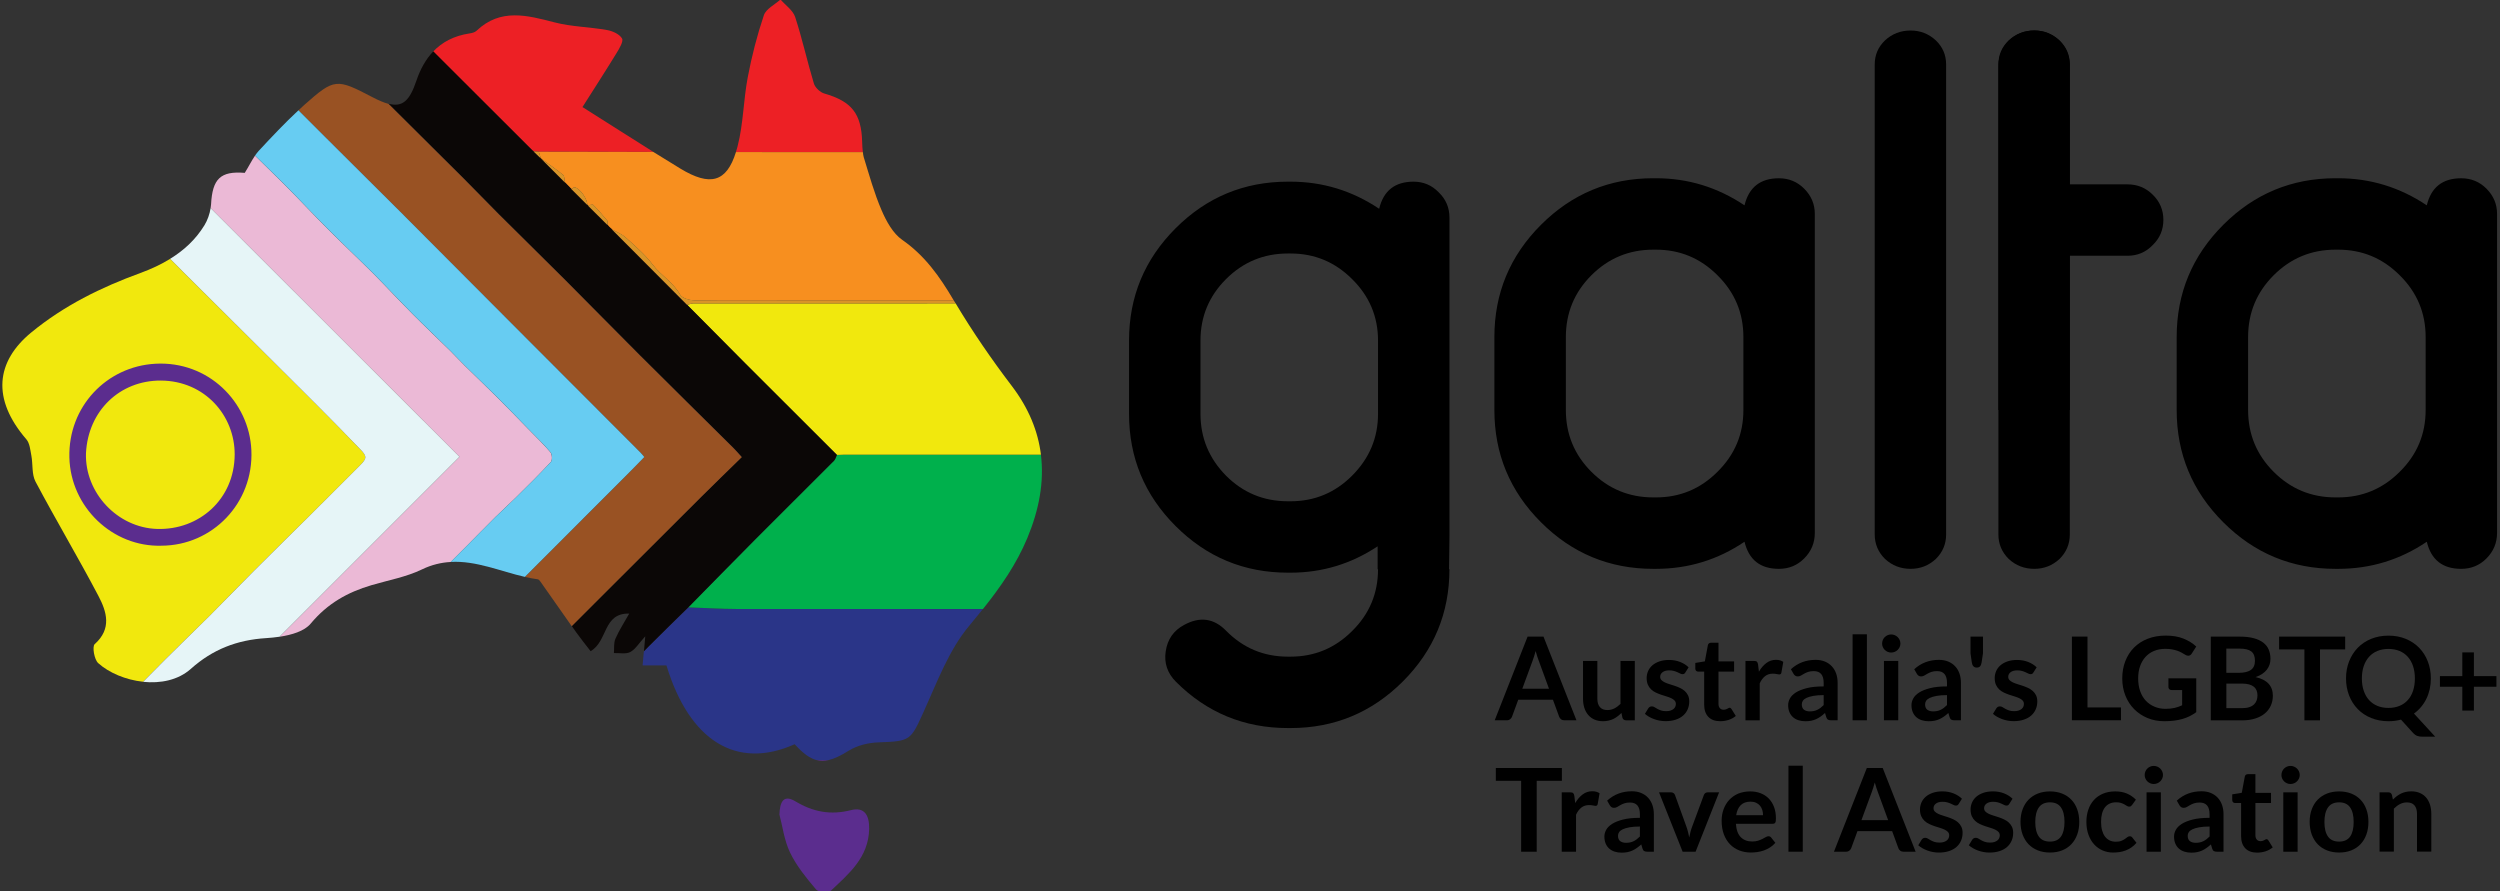 <?xml version="1.0" encoding="utf-8"?>
<!-- Generator: Adobe Illustrator 26.2.1, SVG Export Plug-In . SVG Version: 6.00 Build 0)  -->
<svg version="1.1" id="Layer_1" xmlns="http://www.w3.org/2000/svg" xmlns:xlink="http://www.w3.org/1999/xlink" x="0px" y="0px"
	 viewBox="0 0 763.61 272.27" style="enable-background:new 0 0 763.61 272.27;" xml:space="preserve">
<rect x="0" y="0" width="763.61" height="272.27" fill="#333333" stroke="none"/>
<style type="text/css">
	.st0{fill:none;}
	.st1{fill:#F1E80D;}
	.st2{fill:#ED2025;}
	.st3{fill:#5B2D8E;}
	.st4{fill:#2A3588;}
	.st5{fill:#F78F1F;}
	.st6{fill:#00B04C;}
	.st7{fill:#EBB9D6;}
	.st8{fill:#0B0706;}
	.st9{fill:#995223;}
	.st10{fill:#67CCF2;}
	.st11{fill:#D89428;}
	.st12{fill:#E6F5F7;}
</style>
<g>
	<path d="M442.6,173.86h0.12c0,13.37-4.74,24.8-14.23,34.29c-9.49,9.48-20.91,14.23-34.29,14.23h-0.82
		c-13.37,0-24.76-4.71-34.17-14.11c-2.64-2.64-3.69-5.75-3.15-9.33c0.54-3.66,2.41-6.34,5.6-8.05c4.82-2.64,9.1-2.06,12.83,1.75
		c5.21,5.29,11.5,7.93,18.89,7.93h0.82c7.31,0,13.57-2.61,18.78-7.81c5.29-5.21,7.93-11.51,7.93-18.89h-0.12v-7
		c-8.09,5.37-16.95,8.05-26.59,8.05h-0.82c-13.37,0-24.8-4.74-34.29-14.23c-9.49-9.48-14.23-20.91-14.23-34.29v-22.39
		c0-13.37,4.74-24.8,14.23-34.29c9.48-9.48,20.91-14.23,34.29-14.23h0.82c9.8,0,18.81,2.76,27.06,8.28
		c1.32-5.52,4.82-8.28,10.5-8.28c3.03,0,5.6,1.09,7.7,3.27c2.18,2.1,3.27,4.67,3.27,7.7v97.49L442.6,173.86z M394.2,153.11
		c7.31,0,13.57-2.6,18.78-7.81c5.29-5.29,7.93-11.58,7.93-18.89v-22.39c0-7.31-2.64-13.57-7.93-18.78
		c-5.21-5.21-11.47-7.81-18.78-7.81h-0.82c-7.39,0-13.68,2.61-18.89,7.81c-5.21,5.21-7.81,11.47-7.81,18.78v22.39
		c0,7.31,2.6,13.61,7.81,18.89c5.21,5.21,11.5,7.81,18.89,7.81H394.2z"/>
	<path d="M543.35,54.45c3.03,0,5.6,1.05,7.7,3.15c2.18,2.18,3.27,4.74,3.27,7.7v97.49c0,3.03-1.09,5.64-3.27,7.81
		c-2.1,2.1-4.66,3.15-7.7,3.15c-5.68,0-9.17-2.76-10.5-8.28c-8.16,5.52-17.18,8.28-27.06,8.28h-0.82c-13.37,0-24.8-4.74-34.29-14.23
		c-9.49-9.48-14.23-20.91-14.23-34.29v-22.27c0-13.37,4.74-24.8,14.23-34.29c9.48-9.48,20.91-14.23,34.29-14.23h0.82
		c9.8,0,18.81,2.76,27.06,8.28C534.18,57.21,537.68,54.45,543.35,54.45z M532.51,102.96c0-7.38-2.64-13.68-7.93-18.89
		c-5.21-5.21-11.47-7.81-18.78-7.81h-0.82c-7.39,0-13.68,2.61-18.89,7.81c-5.21,5.21-7.81,11.51-7.81,18.89v22.27
		c0,7.39,2.6,13.68,7.81,18.89c5.21,5.21,11.51,7.81,18.89,7.81h0.82c7.31,0,13.57-2.6,18.78-7.81c5.29-5.21,7.93-11.5,7.93-18.89
		V102.96z"/>
	<path d="M575.77,170.73c-2.1-2.08-3.15-4.58-3.15-7.48V19.7c0-2.9,1.05-5.36,3.15-7.37c2.18-2.01,4.78-3.01,7.81-3.01
		c2.95,0,5.52,1,7.7,3.01c2.1,2.01,3.15,4.47,3.15,7.37v143.56c0,2.9-1.05,5.4-3.15,7.48c-2.18,2.01-4.74,3.01-7.7,3.01
		C580.55,173.75,577.95,172.74,575.77,170.73z"/>
	<path d="M613.55,170.73c-2.1-2.08-3.15-4.58-3.15-7.48V19.7c0-2.9,1.05-5.36,3.15-7.37c2.18-2.01,4.78-3.01,7.81-3.01
		c2.95,0,5.52,1,7.7,3.01c2.1,2.01,3.15,4.47,3.15,7.37v143.56c0,2.9-1.05,5.4-3.15,7.48c-2.18,2.01-4.74,3.01-7.7,3.01
		C618.34,173.75,615.73,172.74,613.55,170.73z"/>
	<path d="M610.41,125.23V20.16c0-2.95,1.05-5.52,3.15-7.7c2.18-2.1,4.78-3.15,7.81-3.15c2.95,0,5.52,1.05,7.7,3.15
		c2.1,2.18,3.15,4.74,3.15,7.7v36.15h17.61c3.03,0,5.6,1.05,7.7,3.15c2.17,2.1,3.26,4.66,3.26,7.7s-1.09,5.6-3.26,7.7
		c-2.1,2.18-4.67,3.26-7.7,3.26h-17.61v47.11"/>
	<path d="M751.75,54.45c3.03,0,5.6,1.05,7.7,3.15c2.18,2.18,3.26,4.74,3.26,7.7v97.49c0,3.03-1.09,5.64-3.26,7.81
		c-2.1,2.1-4.67,3.15-7.7,3.15c-5.68,0-9.17-2.76-10.5-8.28c-8.16,5.52-17.18,8.28-27.06,8.28h-0.82c-13.37,0-24.8-4.74-34.29-14.23
		c-9.49-9.48-14.23-20.91-14.23-34.29v-22.27c0-13.37,4.74-24.8,14.23-34.29c9.48-9.48,20.91-14.23,34.29-14.23h0.82
		c9.8,0,18.81,2.76,27.06,8.28C742.57,57.21,746.07,54.45,751.75,54.45z M740.9,102.96c0-7.38-2.64-13.68-7.93-18.89
		c-5.21-5.21-11.47-7.81-18.78-7.81h-0.82c-7.39,0-13.68,2.61-18.89,7.81c-5.21,5.21-7.81,11.51-7.81,18.89v22.27
		c0,7.39,2.6,13.68,7.81,18.89c5.21,5.21,11.5,7.81,18.89,7.81h0.82c7.31,0,13.57-2.6,18.78-7.81c5.29-5.21,7.93-11.5,7.93-18.89
		V102.96z"/>
</g>
<g>
	<g>
		<path class="st0" d="M199.57,46.4c8.41,0.02,16.81,0.03,25.22,0.04c0,0,0,0,0,0C216.38,46.44,207.97,46.42,199.57,46.4
			C199.56,46.4,199.56,46.4,199.57,46.4z"/>
		<path class="st1" d="M234.42,46.46c-3.21,0-6.42-0.01-9.63-0.02c0,0,0,0,0,0C228,46.45,231.21,46.46,234.42,46.46z"/>
		<path class="st1" d="M238.4-0.15L238.4-0.15c0,0-0.01,0-0.01,0h0C238.39-0.15,238.39-0.15,238.4-0.15z"/>
		<path class="st1" d="M217.67,185.82c-2.48-0.1-4.95-0.23-7.43-0.31l0,0C212.72,185.59,215.2,185.71,217.67,185.82z"/>
		<polygon class="st1" points="185.51,68.69 185.52,68.69 185.51,68.69 		"/>
		<path class="st1" d="M255.62,138.96c0.79-0.03,1.58-0.08,2.37-0.08C257.2,138.87,256.41,138.93,255.62,138.96
			c-0.15,0.3-0.26,0.64-0.39,0.95C255.36,139.59,255.47,139.26,255.62,138.96z"/>
		<path class="st1" d="M64.34,63.56L64.34,63.56c25.33,25.32,50.64,50.62,76.02,75.98c-18.39,18.39-36.68,36.67-54.95,54.95
			c0,0,0,0,0,0c18.28-18.28,36.57-36.56,54.95-54.95C114.98,114.18,89.67,88.88,64.34,63.56z"/>
		<path class="st1" d="M164.56,46.34C164.56,46.34,164.56,46.34,164.56,46.34c11.67,0.02,23.34,0.04,35,0.06c0,0,0,0,0,0
			C187.9,46.38,176.23,46.36,164.56,46.34z"/>
		<path class="st1" d="M63.97,188.17c4.6-4.59,9.09-9.29,13.69-13.88c5.67-5.67,11.41-11.28,17.1-16.94
			c5.08-5.05,10.11-10.14,15.19-15.18c2.14-2.12,2.23-2.76,0.11-4.94c-4.46-4.58-8.91-9.16-13.43-13.68
			C83.19,110.16,69.7,96.8,56.28,83.39c-1.44-1.44-2.87-2.89-4.3-4.33c-2.82,1.74-5.88,3.15-9.11,4.33
			c-12,4.38-23.27,9.91-33.3,18.14c-10.85,8.91-12.15,20.34-1.53,32.64c1.05,1.21,1.21,3.28,1.54,5c0.5,2.65,0.08,5.71,1.27,7.95
			c6.22,11.73,13.03,23.15,19.21,34.9c2.53,4.8,4.16,10-1.14,14.73c-0.8,0.72-0.14,4.69,1.07,5.79c3.28,2.96,8.43,5.14,13.73,5.7
			c2.2-2.23,4.39-4.46,6.61-6.68C54.84,197.07,59.46,192.68,63.97,188.17z"/>
		<path class="st2" d="M233.31,4.68c-2.07,6.15-3.7,12.5-4.91,18.89c-1.33,6.99-1.34,14.27-3.11,21.12c-0.16,0.62-0.33,1.2-0.5,1.75
			c3.21,0,6.42,0.02,9.63,0.02c9.71,0,19.42,0,29.13,0c-0.13-1.01-0.18-2.05-0.21-3.06c-0.22-8.72-3.2-12.42-11.57-14.84
			c-1.28-0.37-2.8-1.81-3.18-3.07c-2.04-6.73-3.53-13.63-5.72-20.3c-0.67-2.05-2.94-3.57-4.47-5.34c0,0-0.01,0-0.01,0
			C236.63,1.44,233.96,2.72,233.31,4.68z"/>
		<path class="st2" d="M164.56,46.34c11.67,0.02,23.34,0.04,35,0.06c-6.94-4.34-13.99-8.87-21.65-13.7
			c3.41-5.37,6.98-10.89,10.42-16.5c0.85-1.39,2.18-3.6,1.66-4.46c-0.79-1.33-2.9-2.27-4.6-2.57c-5.3-0.94-10.81-0.99-15.99-2.33
			c-8.4-2.17-16.53-4.41-23.86,2.57c-0.51,0.48-1.38,0.69-2.12,0.8c-4.74,0.72-8.34,2.63-11.1,5.52
			c10.09,10.09,20.19,20.16,30.29,30.24c0.1,0.1,0.23,0.17,0.34,0.25C163.49,46.27,164.02,46.31,164.56,46.34z"/>
		<path class="st3" d="M253.16,232.13c-1.27,0-2.54,0-3.81,0C250.56,232.46,251.81,232.46,253.16,232.13z"/>
		<path class="st3" d="M259.93,247.45c-6.2,1.58-11.58,0.56-16.93-2.66c-3.69-2.22-4.78,0.08-4.93,3.99
			c0.95,3.58,1.46,7.93,3.26,11.65c1.98,4.09,4.97,7.76,7.94,11.26c0.72,0.85,3.77,1.07,4.57,0.32c5.5-5.18,11.44-10.14,11.64-18.77
			C265.57,249.09,264.11,246.39,259.93,247.45z"/>
		<path class="st4" d="M217.67,185.82c-2.48-0.1-4.95-0.23-7.43-0.31c-4.02,3.96-8.08,7.88-12.05,11.89
			c-0.51,0.52-1.02,1.04-1.53,1.56c-0.14,1.54-0.26,2.91-0.38,4.28c2.42,0,4.84,0,7.28,0c7.02,23.11,21.44,32,39.17,24.08
			c2.46,2.72,4.51,4.25,6.6,4.83c1.27,0,2.54,0,3.81,0c1.78-0.43,3.73-1.37,6.11-2.86c2.57-1.61,6.01-2.44,9.09-2.54
			c9.71-0.33,9.8-0.58,13.72-9.2c4.13-9.08,7.71-18.92,13.97-26.4c1.43-1.7,2.82-3.41,4.19-5.12c-25.05,0-50.1,0-75.14-0.01
			C222.63,186,220.15,185.92,217.67,185.82z"/>
		<path class="st5" d="M224.79,46.45c-2.88,9.25-7.9,10.54-16.95,5.06c-2.76-1.67-5.51-3.38-8.28-5.1
			c-11.67-0.02-23.34-0.04-35-0.06c0.22,0.69,0.44,1.37,0.65,2.06c0,0,0.05,0.05,0.05,0.05c2.26,1.63,4.58,3.19,6.72,4.96
			c0.49,0.4,0.38,1.53,0.55,2.33c0,0,0.06,0.05,0.06,0.05c0.63,0.65,1.27,1.29,1.9,1.94c0,0,0.02,0.02,0.02,0.02
			c0.18-0.1,0.38-0.25,0.57-0.38c0.19-0.12,0.37-0.21,0.51-0.17c1.69,0.5,3.8,3.58,3.83,5.44c0,0,0.1,0.11,0.1,0.11
			c0.29-0.03,0.65-0.14,0.96-0.2c0.32-0.06,0.59-0.09,0.72,0.04c1.54,1.55,2.97,3.22,4.36,4.9c0.09,0.11,0.09,0.31,0.05,0.53
			c-0.03,0.22-0.1,0.46-0.11,0.67l0.01,0c0.01,0.01,0.04,0.03,0.05,0.03c0.11,0.13,0.23,0.26,0.34,0.39c0,0,0.09,0.1,0.09,0.1
			c0.12,0.11,0.25,0.23,0.37,0.35c0,0,0.05,0.06,0.06,0.05c0.14,0.12,0.28,0.25,0.41,0.38c0,0,0.02,0.05,0.02,0.05
			c1.06,0.61,2.24,1.09,3.26,1.74c0.34,0.22,0.66,0.45,0.96,0.72c2.88,2.61,5.92,5.18,8.24,8.27c2.52,3.37,6.33,5.45,8.44,9.25
			c0.62,1.11,2.99,1.72,4.57,1.74c9.28,0.16,18.56,0.07,27.83,0.07c17.07,0,34.15,0,51.22,0c-0.06-0.09-0.12-0.19-0.17-0.28
			c-4.2-7.11-8.69-13.47-15.61-18.29c-2.85-1.98-4.87-5.7-6.31-9.04C267.02,59,265.5,53.45,263.82,48c-0.15-0.49-0.2-1.02-0.26-1.54
			c-9.71,0-19.42,0-29.13,0C231.21,46.46,228,46.45,224.79,46.45z"/>
		<path class="st6" d="M255.62,138.96c-0.15,0.3-0.26,0.64-0.39,0.95c-0.13,0.32-0.28,0.61-0.51,0.84
			c-8.01,8.03-16.08,16.01-24.08,24.05c-6.83,6.87-13.6,13.8-20.4,20.71c2.48,0.09,4.95,0.21,7.43,0.31
			c2.48,0.1,4.95,0.18,7.43,0.19c25.05,0.01,50.1,0,75.14,0.01c5.38-6.74,10.22-13.67,13.56-21.7c3.62-8.72,5.17-17.19,4.14-25.44
			c-19.99,0-39.97,0-59.96,0C257.2,138.87,256.41,138.93,255.62,138.96z"/>
		<path class="st1" d="M291.89,92.66c-26.67,0.01-53.35,0.01-80.02,0.01c-0.66,0-1.33,0.29-1.99,0.45
			c5.96,6,11.91,12.02,17.88,18.01c9.27,9.29,18.57,18.55,27.86,27.82c0.79-0.03,1.58-0.08,2.37-0.08c19.99,0,39.97,0,59.96,0
			c-0.89-7.17-3.72-14.17-8.9-20.98C302.89,109.8,297.1,101.38,291.89,92.66z"/>
		<path class="st7" d="M151.36,157.9c1.97-1.95,4.06-3.8,6.03-5.75c3.67-3.63,7.36-7.24,10.86-11.03c0.5-0.54,0.41-2.35-0.11-2.97
			c-2.2-2.59-4.67-4.96-7.05-7.4c-3.09-3.17-6.17-6.35-9.31-9.47c-3.23-3.22-6.53-6.36-9.78-9.56c-1.54-1.52-3-3.13-4.55-4.65
			c-3.76-3.69-7.6-7.31-11.32-11.05c-4.07-4.09-7.99-8.33-12.06-12.42c-4.57-4.58-9.29-9.01-13.86-13.58
			c-4.64-4.65-9.11-9.45-13.76-14.09c-2.83-2.82-5.7-5.61-8.55-8.4c-1.04,1.52-1.91,3.31-3.14,5.27c-7.41-0.61-9.88,1.79-10.29,9.63
			c-0.02,0.37-0.08,0.75-0.14,1.13c25.33,25.32,50.64,50.62,76.02,75.98c-18.39,18.39-36.68,36.67-54.95,54.95
			c3.75-0.57,7.57-1.71,9.47-3.98c5.18-6.21,11.29-9.61,18.62-11.78c5.16-1.52,10.61-2.49,15.4-4.81c3-1.45,5.92-2.11,8.78-2.27
			c1.56-1.55,3.12-3.1,4.67-4.66C145.35,163.97,148.33,160.9,151.36,157.9z"/>
		<path class="st8" d="M210.25,185.5L210.25,185.5L210.25,185.5c6.8-6.91,13.56-13.84,20.4-20.71c8-8.04,16.07-16.01,24.08-24.05
			c0.22-0.22,0.37-0.52,0.51-0.84c0.13-0.32,0.24-0.65,0.39-0.95c-9.29-9.27-18.59-18.54-27.86-27.82
			c-5.98-5.99-11.92-12-17.88-18.01c-7.67-7.7-15.34-15.39-23.01-23.09c0,0,0,0,0,0l-0.02-0.05c-0.14-0.13-0.28-0.25-0.42-0.38
			l-0.05-0.06c-0.12-0.12-0.25-0.23-0.37-0.35l-0.09-0.1c-0.11-0.13-0.23-0.26-0.34-0.39l-0.04-0.03c0,0-0.01,0-0.01,0
			c-1.99-1.98-3.99-3.96-5.98-5.94c0,0,0,0,0,0l-0.1-0.11c-1.64-1.63-3.28-3.26-4.91-4.9l0,0l-0.02-0.02
			c-0.63-0.65-1.27-1.29-1.9-1.94l-0.06-0.05c-2.42-2.43-4.84-4.85-7.27-7.28c0,0,0,0-0.01-0.01l-0.05-0.05
			c-0.76-0.72-1.51-1.45-2.26-2.17c0,0,0,0,0,0c-0.12-0.08-0.25-0.15-0.35-0.26c-10.1-10.08-20.2-20.16-30.29-30.24
			c-2.23,2.34-3.93,5.32-5.15,8.94c-2.08,6.17-4.25,8.16-8.51,7.04c7.61,7.58,15.25,15.13,22.85,22.71
			c3.65,3.64,7.2,7.38,10.85,11.02c6.75,6.73,13.57,13.39,20.31,20.13c7.61,7.61,15.12,15.32,22.74,22.92
			c9.51,9.49,19.08,18.9,28.61,28.36c0.8,0.79,1.52,1.66,2.54,2.77c-4.22,4.13-8.29,8.06-12.3,12.05
			c-10.9,10.84-21.77,21.71-32.64,32.57c-2.33,2.33-4.66,4.67-7,7c0.45,0.64,0.89,1.28,1.34,1.91c1.38,1.94,2.89,3.79,4.42,5.78
			c5.33-3.1,3.71-11.7,11.79-11.48c-1.53,2.72-3.09,5.1-4.21,7.67c-0.56,1.28-0.34,2.91-0.47,4.39c1.68-0.06,3.62,0.38,4.98-0.31
			c1.55-0.8,2.58-2.61,4.6-4.81c-0.15,1.73-0.28,3.2-0.4,4.55c0.51-0.52,1.02-1.05,1.53-1.56
			C202.17,193.38,206.23,189.46,210.25,185.5z"/>
		<path class="st8" d="M162.61,45.98c0.1,0.1,0.23,0.17,0.35,0.26c0,0,0,0,0,0c0,0,0,0,0,0C162.84,46.15,162.71,46.08,162.61,45.98z
			"/>
		<path class="st8" d="M198.2,197.39c3.97-4.01,8.03-7.93,12.05-11.89h0C206.23,189.46,202.17,193.38,198.2,197.39z"/>
		<polygon class="st8" points="179.43,62.64 179.53,62.75 179.53,62.75 179.53,62.74 		"/>
		<path class="st8" d="M172.54,55.74l0.06,0.05c0.63,0.65,1.27,1.29,1.9,1.94c-0.63-0.65-1.27-1.29-1.9-1.94
			C172.6,55.79,172.54,55.74,172.54,55.74z"/>
		<polygon class="st8" points="174.49,57.73 174.51,57.74 174.51,57.74 174.51,57.74 		"/>
		<polygon class="st8" points="165.22,48.4 165.26,48.45 165.27,48.46 165.26,48.45 		"/>
		<path class="st8" d="M186.37,69.56l0.05,0.06c0.14,0.13,0.28,0.25,0.42,0.38c-0.14-0.13-0.28-0.25-0.41-0.38
			C186.42,69.61,186.37,69.56,186.37,69.56z"/>
		<polygon class="st8" points="186.84,69.99 186.86,70.03 186.86,70.03 186.86,70.03 		"/>
		<path class="st8" d="M185.9,69.11l0.09,0.1c0.12,0.12,0.25,0.23,0.37,0.35c-0.12-0.12-0.25-0.23-0.37-0.35
			C186,69.21,185.9,69.11,185.9,69.11z"/>
		<path class="st8" d="M185.52,68.69l0.04,0.03c0.11,0.13,0.23,0.26,0.34,0.39c-0.11-0.13-0.23-0.26-0.34-0.39
			C185.56,68.72,185.53,68.7,185.52,68.69z"/>
		<path class="st9" d="M214.26,151.69c4.01-3.99,8.08-7.92,12.3-12.05c-1.02-1.11-1.74-1.98-2.54-2.77
			c-9.53-9.46-19.11-18.88-28.61-28.36c-7.62-7.6-15.13-15.31-22.74-22.92c-6.74-6.74-13.56-13.4-20.31-20.13
			c-3.65-3.64-7.2-7.38-10.85-11.02c-7.6-7.59-15.24-15.14-22.85-22.71c-1.39-0.37-3-1.06-4.9-2.05
			c-10.98-5.73-11.58-5.82-20.8,2.35c-0.61,0.54-1.19,1.11-1.79,1.66c2.64,2.63,5.28,5.28,7.92,7.91
			c7.73,7.71,15.5,15.38,23.22,23.11c13.1,13.12,26.17,26.26,39.26,39.39c11.36,11.39,22.73,22.77,34.09,34.15
			c0.35,0.35,0.65,0.75,1.16,1.34c-2.01,2.06-3.98,4.11-5.99,6.12c-10.16,10.17-20.32,20.34-30.49,30.51
			c1.3,0.3,2.61,0.55,3.92,0.72c0.31,0.04,0.63,0.44,0.84,0.75c3.18,4.52,6.34,9.05,9.53,13.57c2.33-2.33,4.66-4.67,7-7
			C192.49,173.39,203.37,162.53,214.26,151.69z"/>
		<path class="st10" d="M196.81,139.59c-0.51-0.59-0.81-0.99-1.16-1.34c-11.36-11.39-22.73-22.76-34.09-34.15
			c-13.09-13.13-26.16-26.27-39.26-39.39c-7.72-7.72-15.48-15.4-23.22-23.11c-2.64-2.63-5.28-5.28-7.92-7.91
			C86.95,37.6,83,41.81,79.08,46.02c-0.43,0.46-0.81,0.97-1.18,1.5c2.86,2.8,5.72,5.58,8.55,8.4c4.65,4.64,9.12,9.44,13.76,14.09
			c4.57,4.58,9.29,9.01,13.86,13.58c4.08,4.08,7.99,8.33,12.06,12.42c3.72,3.74,7.56,7.35,11.32,11.05c1.55,1.52,3,3.13,4.55,4.65
			c3.24,3.2,6.55,6.34,9.78,9.56c3.14,3.12,6.21,6.3,9.31,9.47c2.38,2.44,4.85,4.81,7.05,7.4c0.53,0.62,0.61,2.43,0.11,2.97
			c-3.5,3.79-7.19,7.4-10.86,11.03c-1.97,1.95-4.06,3.8-6.03,5.75c-3.04,3-6.01,6.07-9.03,9.09c-1.55,1.56-3.11,3.11-4.67,4.66
			c7.77-0.44,15.13,2.85,22.66,4.57c10.17-10.16,20.33-20.33,30.49-30.51C192.83,143.7,194.8,141.65,196.81,139.59z"/>
		<path class="st11" d="M212.32,91.75c-1.58-0.03-3.95-0.63-4.57-1.74c-2.11-3.79-5.92-5.88-8.44-9.25
			c-2.31-3.08-5.35-5.65-8.24-8.27c-0.29-0.27-0.62-0.5-0.96-0.72c-1.02-0.65-2.19-1.13-3.25-1.74c7.67,7.7,15.34,15.39,23.01,23.09
			c0.66-0.16,1.33-0.45,1.99-0.45c26.67-0.01,53.35-0.01,80.02-0.01c-0.17-0.28-0.35-0.56-0.52-0.84c-17.07,0-34.15,0-51.22,0
			C230.87,91.82,221.59,91.91,212.32,91.75z"/>
		<path class="st11" d="M186.86,70.03C186.86,70.03,186.86,70.03,186.86,70.03c1.07,0.61,2.24,1.09,3.26,1.74
			C189.1,71.12,187.92,70.64,186.86,70.03z"/>
		<path class="st11" d="M164.56,46.35C164.56,46.34,164.56,46.34,164.56,46.35c-0.54-0.04-1.07-0.08-1.61-0.11
			c0.75,0.72,1.51,1.44,2.26,2.17C165,47.72,164.78,47.03,164.56,46.35C164.56,46.35,164.56,46.35,164.56,46.35z"/>
		<path class="st11" d="M162.95,46.23C162.95,46.23,162.95,46.23,162.95,46.23c0.54,0.04,1.07,0.07,1.61,0.11
			C164.02,46.31,163.49,46.27,162.95,46.23z"/>
		<path class="st11" d="M164.56,46.35c0.22,0.69,0.44,1.37,0.65,2.06C165,47.72,164.78,47.03,164.56,46.35
			C164.56,46.35,164.56,46.35,164.56,46.35z"/>
		<path class="st11" d="M165.27,48.46c2.42,2.43,4.85,4.85,7.27,7.28c-0.17-0.8-0.06-1.93-0.55-2.33
			C169.84,51.64,167.52,50.09,165.27,48.46z"/>
		<path class="st11" d="M165.26,48.45C165.26,48.45,165.27,48.45,165.26,48.45c2.26,1.64,4.58,3.19,6.72,4.96
			C169.84,51.64,167.52,50.08,165.26,48.45z"/>
		<path class="st11" d="M185.51,68.69c0.01-0.2,0.08-0.45,0.11-0.67c0.03-0.22,0.04-0.42-0.05-0.53c-1.39-1.69-2.82-3.35-4.36-4.9
			c-0.13-0.13-0.4-0.1-0.72-0.04c-0.32,0.06-0.67,0.17-0.96,0.2C181.52,64.73,183.52,66.71,185.51,68.69L185.51,68.69L185.51,68.69z
			"/>
		<path class="st11" d="M179.53,62.74C179.53,62.75,179.53,62.75,179.53,62.74c0.29-0.03,0.65-0.14,0.96-0.2
			C180.17,62.61,179.82,62.71,179.53,62.74z"/>
		<path class="st11" d="M185.51,68.69c0.01-0.2,0.08-0.45,0.11-0.67C185.59,68.24,185.53,68.49,185.51,68.69L185.51,68.69z"/>
		<path class="st11" d="M175.6,57.2c-0.14-0.04-0.32,0.05-0.51,0.17c-0.19,0.12-0.39,0.28-0.57,0.38c1.64,1.63,3.28,3.26,4.91,4.9
			C179.4,60.78,177.29,57.7,175.6,57.2z"/>
		<path class="st11" d="M174.51,57.74L174.51,57.74c0.18-0.1,0.38-0.25,0.57-0.38C174.9,57.49,174.69,57.64,174.51,57.74z"/>
		<path class="st12" d="M58.29,204.3c6.66-5.95,14.09-8.84,23-9.39c1.29-0.08,2.7-0.22,4.11-0.43
			c18.28-18.28,36.57-36.56,54.95-54.95c-25.37-25.36-50.68-50.66-76.02-75.98c-0.28,1.84-0.95,3.72-1.89,5.26
			c-2.71,4.42-6.32,7.69-10.47,10.24c1.44,1.44,2.86,2.89,4.3,4.33c13.43,13.41,26.91,26.76,40.34,40.17
			c4.52,4.51,8.98,9.1,13.43,13.68c2.12,2.18,2.03,2.82-0.11,4.94c-5.08,5.04-10.12,10.13-15.19,15.18
			c-5.69,5.66-11.43,11.26-17.1,16.94c-4.59,4.6-9.09,9.29-13.69,13.88c-4.51,4.51-9.13,8.9-13.64,13.41
			c-2.21,2.21-4.41,4.45-6.61,6.68C48.99,208.81,54.4,207.77,58.29,204.3z"/>
		<path class="st12" d="M238.4-0.15C238.4-0.15,238.39-0.15,238.4-0.15c-0.01,0-0.01,0-0.01,0C238.39-0.15,238.39-0.15,238.4-0.15z"
			/>
		<path class="st12" d="M6.09,273.79c0.08,0.19,0.17,0.38,0.25,0.58l0,0C6.26,274.17,6.17,273.98,6.09,273.79z"/>
	</g>
	<path class="st3" d="M49.31,166.68c-14.92,0.44-27.75-11.77-28.12-26.95c-0.38-15.54,11.36-27.8,26.26-28.63
		c16.08-0.9,28.67,11.57,29.33,26.42C77.5,153.7,64.85,166.63,49.31,166.68z M26.26,138.43c-0.39,12.08,9.62,22.77,21.74,23.13
		c12.76,0.38,23.61-9,23.68-22.72c0.06-11.86-9.08-22.53-22.57-22.6C36.64,116.19,26.91,125.42,26.26,138.43z"/>
</g>
<g>
	<path d="M481.52,220.01h-3.68c-0.41,0-0.75-0.1-1.02-0.31c-0.27-0.21-0.46-0.46-0.58-0.77l-1.91-5.21h-10.59l-1.91,5.21
		c-0.09,0.27-0.28,0.52-0.56,0.74c-0.28,0.22-0.62,0.34-1.02,0.34h-3.7l10.04-25.56h4.86L481.52,220.01z M464.98,210.36h8.15
		l-3.11-8.5c-0.14-0.38-0.3-0.82-0.47-1.33c-0.17-0.51-0.34-1.07-0.5-1.67c-0.17,0.6-0.33,1.16-0.49,1.68s-0.32,0.97-0.47,1.36
		L464.98,210.36z"/>
	<path d="M487.9,201.87v11.53c0,1.11,0.26,1.96,0.77,2.57c0.51,0.61,1.28,0.91,2.31,0.91c0.75,0,1.46-0.17,2.12-0.5
		c0.66-0.34,1.28-0.8,1.87-1.39v-13.12h4.37v18.14h-2.67c-0.57,0-0.94-0.27-1.11-0.8l-0.3-1.45c-0.38,0.38-0.77,0.72-1.17,1.03
		s-0.83,0.58-1.28,0.8c-0.45,0.22-0.94,0.39-1.47,0.51c-0.52,0.12-1.09,0.19-1.69,0.19c-0.99,0-1.87-0.17-2.63-0.5
		c-0.76-0.34-1.4-0.81-1.92-1.42c-0.52-0.61-0.91-1.34-1.18-2.18c-0.26-0.84-0.4-1.77-0.4-2.78v-11.53H487.9z"/>
	<path d="M514.78,205.41c-0.12,0.19-0.24,0.32-0.37,0.4c-0.13,0.08-0.29,0.11-0.5,0.11c-0.21,0-0.44-0.06-0.68-0.18
		c-0.24-0.12-0.52-0.25-0.84-0.4s-0.68-0.28-1.09-0.4c-0.41-0.12-0.89-0.18-1.44-0.18c-0.86,0-1.54,0.18-2.03,0.55
		s-0.74,0.84-0.74,1.43c0,0.39,0.13,0.72,0.38,0.98c0.25,0.26,0.59,0.5,1.01,0.7c0.42,0.2,0.89,0.38,1.42,0.54s1.07,0.33,1.63,0.52
		s1.1,0.4,1.63,0.65s1,0.55,1.42,0.92c0.42,0.37,0.75,0.82,1.01,1.33c0.25,0.52,0.38,1.14,0.38,1.87c0,0.87-0.16,1.68-0.48,2.41
		s-0.78,1.37-1.4,1.91c-0.61,0.54-1.37,0.95-2.27,1.25s-1.94,0.45-3.1,0.45c-0.62,0-1.23-0.06-1.83-0.17
		c-0.59-0.11-1.17-0.27-1.71-0.47c-0.55-0.2-1.05-0.44-1.52-0.71c-0.47-0.27-0.88-0.57-1.23-0.88l1.01-1.66
		c0.13-0.2,0.28-0.35,0.46-0.46c0.18-0.11,0.4-0.16,0.67-0.16c0.27,0,0.53,0.08,0.77,0.23c0.24,0.15,0.52,0.32,0.84,0.5
		s0.69,0.34,1.12,0.5c0.43,0.15,0.97,0.23,1.63,0.23c0.52,0,0.96-0.06,1.33-0.19s0.68-0.29,0.92-0.49c0.24-0.2,0.42-0.43,0.53-0.7
		c0.11-0.27,0.17-0.54,0.17-0.82c0-0.42-0.13-0.77-0.38-1.04c-0.25-0.27-0.59-0.51-1.01-0.71c-0.42-0.2-0.9-0.38-1.43-0.54
		s-1.08-0.33-1.64-0.52c-0.56-0.19-1.11-0.41-1.64-0.66c-0.54-0.25-1.01-0.57-1.43-0.96c-0.42-0.39-0.75-0.87-1.01-1.43
		c-0.25-0.57-0.38-1.25-0.38-2.05c0-0.74,0.15-1.45,0.44-2.12s0.73-1.26,1.3-1.76c0.57-0.5,1.28-0.9,2.14-1.2s1.84-0.45,2.96-0.45
		c1.25,0,2.39,0.21,3.41,0.62s1.88,0.95,2.56,1.63L514.78,205.41z"/>
	<path d="M525.42,220.29c-1.57,0-2.78-0.45-3.62-1.33s-1.27-2.12-1.27-3.69v-10.13h-1.84c-0.24,0-0.44-0.08-0.61-0.23
		c-0.17-0.15-0.26-0.38-0.26-0.69v-1.73l2.92-0.48l0.92-4.95c0.05-0.24,0.16-0.42,0.33-0.55s0.39-0.19,0.65-0.19h2.26v5.71h4.77
		v3.11h-4.77v9.83c0,0.57,0.14,1.01,0.42,1.33c0.28,0.32,0.66,0.48,1.13,0.48c0.27,0,0.5-0.03,0.68-0.1
		c0.18-0.07,0.34-0.13,0.48-0.2c0.14-0.07,0.26-0.14,0.36-0.2c0.11-0.06,0.21-0.1,0.32-0.1c0.13,0,0.24,0.03,0.32,0.1
		c0.08,0.07,0.17,0.16,0.27,0.29l1.31,2.12c-0.64,0.53-1.37,0.93-2.19,1.2C527.16,220.16,526.3,220.29,525.42,220.29z"/>
	<path d="M533.14,220.01v-18.14h2.56c0.45,0,0.76,0.08,0.94,0.25s0.29,0.45,0.35,0.85l0.26,2.19c0.65-1.12,1.41-2,2.28-2.65
		c0.87-0.65,1.85-0.97,2.93-0.97c0.9,0,1.64,0.21,2.23,0.62l-0.57,3.27c-0.04,0.21-0.11,0.36-0.23,0.45
		c-0.12,0.09-0.28,0.13-0.48,0.13c-0.18,0-0.42-0.04-0.72-0.12c-0.31-0.08-0.71-0.12-1.22-0.12c-0.91,0-1.69,0.25-2.33,0.75
		s-1.2,1.23-1.64,2.2v11.3H533.14z"/>
	<path d="M561.29,220.01h-1.96c-0.41,0-0.74-0.06-0.97-0.19s-0.41-0.37-0.53-0.75l-0.39-1.29c-0.46,0.41-0.91,0.78-1.35,1.09
		c-0.44,0.31-0.9,0.58-1.37,0.79s-0.97,0.37-1.5,0.48c-0.53,0.11-1.12,0.16-1.77,0.16c-0.77,0-1.47-0.1-2.12-0.31
		c-0.65-0.21-1.21-0.52-1.67-0.93c-0.47-0.41-0.83-0.93-1.09-1.54c-0.26-0.61-0.39-1.33-0.39-2.15c0-0.69,0.18-1.36,0.54-2.03
		c0.36-0.67,0.96-1.27,1.79-1.81s1.95-0.98,3.34-1.34s3.12-0.53,5.18-0.53v-1.07c0-1.22-0.26-2.13-0.77-2.72s-1.26-0.88-2.24-0.88
		c-0.71,0-1.3,0.08-1.77,0.25c-0.47,0.17-0.88,0.35-1.23,0.56s-0.67,0.39-0.96,0.56s-0.62,0.25-0.97,0.25
		c-0.29,0-0.55-0.08-0.76-0.23s-0.38-0.34-0.51-0.57l-0.8-1.4c2.09-1.91,4.6-2.86,7.55-2.86c1.06,0,2.01,0.17,2.84,0.52
		c0.83,0.35,1.53,0.83,2.11,1.45c0.58,0.62,1.02,1.36,1.32,2.22c0.3,0.86,0.45,1.8,0.45,2.83V220.01z M552.8,217.29
		c0.45,0,0.86-0.04,1.24-0.12c0.38-0.08,0.73-0.2,1.07-0.37c0.34-0.16,0.66-0.36,0.97-0.6c0.31-0.24,0.63-0.52,0.95-0.84v-3.04
		c-1.27,0-2.34,0.08-3.19,0.24c-0.85,0.16-1.54,0.36-2.06,0.61c-0.52,0.25-0.89,0.54-1.1,0.87c-0.22,0.33-0.33,0.69-0.33,1.09
		c0,0.77,0.23,1.32,0.68,1.66C551.48,217.12,552.07,217.29,552.8,217.29z"/>
	<path d="M570.23,193.74v26.27h-4.37v-26.27H570.23z"/>
	<path d="M580.47,196.58c0,0.38-0.08,0.73-0.23,1.06c-0.15,0.33-0.36,0.62-0.61,0.87c-0.25,0.25-0.55,0.45-0.89,0.59
		s-0.71,0.22-1.1,0.22c-0.38,0-0.73-0.07-1.07-0.22s-0.63-0.34-0.88-0.59c-0.25-0.25-0.45-0.54-0.59-0.87
		c-0.15-0.33-0.22-0.68-0.22-1.06c0-0.39,0.07-0.75,0.22-1.1s0.34-0.64,0.59-0.88c0.25-0.25,0.54-0.45,0.88-0.59
		c0.34-0.15,0.69-0.22,1.07-0.22c0.39,0,0.75,0.07,1.1,0.22c0.34,0.15,0.64,0.34,0.89,0.59c0.25,0.25,0.46,0.54,0.61,0.88
		S580.47,196.2,580.47,196.58z M579.81,201.87v18.14h-4.37v-18.14H579.81z"/>
	<path d="M598.96,220.01H597c-0.41,0-0.74-0.06-0.97-0.19c-0.24-0.12-0.41-0.37-0.53-0.75l-0.39-1.29
		c-0.46,0.41-0.91,0.78-1.35,1.09c-0.44,0.31-0.9,0.58-1.37,0.79c-0.47,0.21-0.97,0.37-1.5,0.48c-0.53,0.11-1.12,0.16-1.77,0.16
		c-0.77,0-1.47-0.1-2.12-0.31c-0.65-0.21-1.21-0.52-1.67-0.93c-0.47-0.41-0.83-0.93-1.09-1.54c-0.26-0.61-0.39-1.33-0.39-2.15
		c0-0.69,0.18-1.36,0.54-2.03s0.96-1.27,1.79-1.81s1.95-0.98,3.34-1.34s3.12-0.53,5.18-0.53v-1.07c0-1.22-0.26-2.13-0.77-2.72
		s-1.26-0.88-2.24-0.88c-0.71,0-1.3,0.08-1.77,0.25c-0.47,0.17-0.88,0.35-1.23,0.56s-0.67,0.39-0.96,0.56
		c-0.29,0.17-0.62,0.25-0.97,0.25c-0.29,0-0.55-0.08-0.76-0.23s-0.38-0.34-0.51-0.57l-0.8-1.4c2.09-1.91,4.6-2.86,7.55-2.86
		c1.06,0,2.01,0.17,2.84,0.52c0.83,0.35,1.54,0.83,2.11,1.45c0.58,0.62,1.02,1.36,1.32,2.22c0.3,0.86,0.45,1.8,0.45,2.83V220.01z
		 M590.47,217.29c0.45,0,0.86-0.04,1.24-0.12c0.38-0.08,0.73-0.2,1.07-0.37c0.34-0.16,0.66-0.36,0.97-0.6
		c0.31-0.24,0.63-0.52,0.95-0.84v-3.04c-1.27,0-2.34,0.08-3.19,0.24c-0.85,0.16-1.54,0.36-2.06,0.61c-0.52,0.25-0.89,0.54-1.11,0.87
		c-0.22,0.33-0.33,0.69-0.33,1.09c0,0.77,0.23,1.32,0.68,1.66C589.15,217.12,589.74,217.29,590.47,217.29z"/>
	<path d="M605.69,194.45v5.09l-0.41,2.76c-0.08,0.52-0.23,0.92-0.45,1.19c-0.22,0.28-0.57,0.42-1.07,0.42
		c-0.42,0-0.76-0.14-1.01-0.42c-0.25-0.28-0.41-0.67-0.48-1.19l-0.39-2.76v-5.09H605.69z"/>
	<path d="M621.09,205.41c-0.12,0.19-0.24,0.32-0.37,0.4c-0.13,0.08-0.29,0.11-0.5,0.11c-0.21,0-0.44-0.06-0.68-0.18
		c-0.24-0.12-0.52-0.25-0.84-0.4s-0.68-0.28-1.09-0.4c-0.41-0.12-0.89-0.18-1.44-0.18c-0.86,0-1.54,0.18-2.03,0.55
		s-0.74,0.84-0.74,1.43c0,0.39,0.13,0.72,0.38,0.98c0.25,0.26,0.59,0.5,1.01,0.7c0.42,0.2,0.89,0.38,1.42,0.54s1.07,0.33,1.63,0.52
		s1.1,0.4,1.63,0.65c0.53,0.24,1,0.55,1.42,0.92c0.42,0.37,0.75,0.82,1.01,1.33c0.25,0.52,0.38,1.14,0.38,1.87
		c0,0.87-0.16,1.68-0.48,2.41s-0.78,1.37-1.4,1.91c-0.61,0.54-1.37,0.95-2.27,1.25s-1.94,0.45-3.1,0.45c-0.62,0-1.24-0.06-1.83-0.17
		c-0.59-0.11-1.17-0.27-1.71-0.47s-1.05-0.44-1.52-0.71c-0.46-0.27-0.88-0.57-1.23-0.88l1.01-1.66c0.13-0.2,0.28-0.35,0.46-0.46
		c0.18-0.11,0.4-0.16,0.67-0.16c0.27,0,0.53,0.08,0.77,0.23s0.52,0.32,0.84,0.5s0.69,0.34,1.12,0.5c0.43,0.15,0.97,0.23,1.63,0.23
		c0.52,0,0.96-0.06,1.33-0.19s0.68-0.29,0.92-0.49s0.42-0.43,0.53-0.7s0.17-0.54,0.17-0.82c0-0.42-0.13-0.77-0.38-1.04
		c-0.25-0.27-0.59-0.51-1.01-0.71s-0.9-0.38-1.43-0.54c-0.54-0.16-1.08-0.33-1.64-0.52s-1.11-0.41-1.64-0.66
		c-0.54-0.25-1.01-0.57-1.43-0.96c-0.42-0.39-0.75-0.87-1.01-1.43c-0.25-0.57-0.38-1.25-0.38-2.05c0-0.74,0.15-1.45,0.44-2.12
		c0.29-0.67,0.73-1.26,1.3-1.76c0.57-0.5,1.29-0.9,2.14-1.2s1.84-0.45,2.96-0.45c1.25,0,2.39,0.21,3.41,0.62s1.88,0.95,2.56,1.63
		L621.09,205.41z"/>
	<path d="M637.6,216.08h10.24v3.92h-14.99v-25.56h4.76V216.08z"/>
	<path d="M661.45,216.51c1.07,0,2.01-0.1,2.8-0.29c0.8-0.19,1.55-0.46,2.27-0.8v-4.65h-3.2c-0.31,0-0.55-0.08-0.72-0.26
		s-0.27-0.38-0.27-0.63v-2.69h8.5v10.34c-0.65,0.47-1.32,0.88-2.02,1.23s-1.45,0.63-2.25,0.86c-0.8,0.22-1.65,0.39-2.55,0.5
		c-0.91,0.11-1.89,0.17-2.93,0.17c-1.86,0-3.58-0.32-5.14-0.97s-2.92-1.55-4.07-2.71c-1.14-1.15-2.04-2.53-2.68-4.14
		c-0.64-1.6-0.96-3.35-0.96-5.25c0-1.92,0.31-3.68,0.94-5.29c0.62-1.6,1.51-2.98,2.66-4.14c1.15-1.15,2.54-2.05,4.18-2.69
		c1.64-0.64,3.48-0.96,5.52-0.96c2.09,0,3.89,0.31,5.42,0.93c1.53,0.62,2.82,1.42,3.88,2.41l-1.38,2.16
		c-0.27,0.44-0.63,0.65-1.08,0.65c-0.28,0-0.57-0.09-0.87-0.28c-0.38-0.22-0.76-0.45-1.16-0.67c-0.39-0.22-0.83-0.42-1.31-0.58
		s-1.01-0.3-1.61-0.41c-0.59-0.11-1.28-0.16-2.06-0.16c-1.26,0-2.4,0.21-3.42,0.64c-1.02,0.42-1.89,1.03-2.61,1.82
		c-0.72,0.79-1.27,1.74-1.66,2.85c-0.39,1.11-0.58,2.35-0.58,3.71c0,1.47,0.21,2.78,0.62,3.93c0.41,1.15,0.99,2.12,1.73,2.91
		c0.74,0.79,1.63,1.39,2.65,1.81C659.12,216.3,660.24,216.51,661.45,216.51z"/>
	<path d="M675.27,220.01v-25.56h8.82c1.67,0,3.1,0.16,4.29,0.48c1.18,0.32,2.16,0.77,2.92,1.36c0.76,0.59,1.32,1.3,1.67,2.14
		c0.35,0.84,0.53,1.78,0.53,2.83c0,0.6-0.09,1.18-0.27,1.72s-0.45,1.06-0.82,1.54s-0.84,0.91-1.41,1.3
		c-0.57,0.39-1.25,0.72-2.04,0.99c3.51,0.79,5.27,2.69,5.27,5.69c0,1.08-0.21,2.09-0.62,3.01c-0.41,0.92-1.01,1.71-1.8,2.38
		c-0.79,0.67-1.76,1.19-2.92,1.56c-1.16,0.38-2.47,0.57-3.96,0.57H675.27z M680.03,205.51h3.8c1.61,0,2.84-0.29,3.68-0.88
		s1.25-1.53,1.25-2.81c0-1.33-0.38-2.28-1.13-2.85c-0.75-0.57-1.93-0.85-3.54-0.85h-4.07V205.51z M680.03,208.8v7.5h4.83
		c0.88,0,1.62-0.11,2.22-0.32c0.6-0.21,1.07-0.5,1.43-0.85c0.36-0.35,0.62-0.77,0.78-1.24c0.16-0.47,0.24-0.97,0.24-1.5
		c0-0.55-0.09-1.05-0.27-1.49c-0.18-0.44-0.45-0.82-0.83-1.13s-0.86-0.55-1.45-0.72c-0.59-0.16-1.3-0.25-2.14-0.25H680.03z"/>
	<path d="M716.32,194.45v3.91h-7.69v21.66h-4.76v-21.66h-7.73v-3.91H716.32z"/>
	<path d="M742.49,207.23c0,1.14-0.12,2.24-0.35,3.28c-0.24,1.04-0.57,2.02-1.02,2.93c-0.44,0.91-0.98,1.74-1.62,2.5
		c-0.64,0.76-1.36,1.43-2.17,2.01l6.49,7.07h-3.92c-0.57,0-1.08-0.08-1.53-0.23c-0.45-0.15-0.87-0.44-1.25-0.85l-3.75-4.14
		c-0.6,0.17-1.22,0.29-1.85,0.37c-0.63,0.08-1.29,0.12-1.97,0.12c-1.93,0-3.7-0.33-5.29-0.98c-1.6-0.65-2.96-1.56-4.1-2.73
		c-1.14-1.17-2.02-2.55-2.64-4.15c-0.62-1.6-0.94-3.33-0.94-5.21s0.31-3.61,0.94-5.21s1.51-2.98,2.64-4.15
		c1.14-1.17,2.5-2.08,4.1-2.73c1.6-0.65,3.36-0.98,5.29-0.98s3.69,0.33,5.29,0.99c1.59,0.66,2.95,1.57,4.08,2.73
		c1.13,1.16,2.01,2.54,2.63,4.14C742.17,203.62,742.49,205.35,742.49,207.23z M737.61,207.23c0-1.4-0.19-2.66-0.56-3.77
		c-0.37-1.11-0.91-2.06-1.6-2.84c-0.7-0.78-1.54-1.37-2.54-1.79c-1-0.41-2.12-0.62-3.37-0.62s-2.38,0.21-3.38,0.62
		c-1,0.41-1.85,1.01-2.55,1.79c-0.7,0.78-1.24,1.72-1.62,2.84c-0.38,1.11-0.57,2.37-0.57,3.77s0.19,2.66,0.57,3.77
		c0.38,1.11,0.92,2.06,1.62,2.83c0.7,0.77,1.55,1.36,2.55,1.78c1,0.41,2.13,0.62,3.38,0.62s2.37-0.21,3.37-0.62
		c1-0.41,1.84-1,2.54-1.78c0.7-0.77,1.23-1.71,1.6-2.83C737.42,209.89,737.61,208.63,737.61,207.23z"/>
	<path d="M755.64,199.27v7.25h6.88v3.24h-6.88v7.28h-3.54v-7.28h-6.84v-3.24h6.84v-7.25H755.64z"/>
	<path d="M477.07,234.59v3.91h-7.69v21.66h-4.76V238.5h-7.73v-3.91H477.07z"/>
	<path d="M477.02,260.15v-18.14h2.56c0.45,0,0.76,0.08,0.94,0.25s0.29,0.45,0.35,0.85l0.27,2.19c0.65-1.12,1.41-2,2.28-2.65
		c0.87-0.65,1.85-0.97,2.93-0.97c0.9,0,1.64,0.21,2.23,0.62l-0.57,3.27c-0.04,0.21-0.11,0.36-0.23,0.45
		c-0.12,0.09-0.28,0.13-0.48,0.13c-0.18,0-0.42-0.04-0.72-0.12c-0.31-0.08-0.71-0.12-1.22-0.12c-0.91,0-1.69,0.25-2.33,0.75
		c-0.65,0.5-1.2,1.23-1.64,2.2v11.3H477.02z"/>
	<path d="M505.16,260.15h-1.96c-0.41,0-0.74-0.06-0.97-0.19c-0.24-0.12-0.41-0.37-0.53-0.75l-0.39-1.29
		c-0.46,0.41-0.91,0.78-1.35,1.09c-0.44,0.31-0.9,0.58-1.37,0.79c-0.47,0.21-0.97,0.37-1.5,0.48c-0.53,0.11-1.12,0.16-1.77,0.16
		c-0.77,0-1.47-0.1-2.12-0.31s-1.21-0.52-1.67-0.93c-0.47-0.41-0.83-0.93-1.09-1.54c-0.26-0.61-0.39-1.33-0.39-2.15
		c0-0.69,0.18-1.36,0.54-2.03s0.96-1.27,1.79-1.81c0.84-0.54,1.95-0.98,3.34-1.34s3.12-0.53,5.18-0.53v-1.07
		c0-1.22-0.26-2.13-0.77-2.72c-0.51-0.59-1.26-0.88-2.24-0.88c-0.71,0-1.3,0.08-1.77,0.25s-0.88,0.35-1.23,0.56
		s-0.67,0.39-0.96,0.56c-0.29,0.17-0.62,0.25-0.97,0.25c-0.29,0-0.55-0.08-0.76-0.23c-0.21-0.15-0.38-0.34-0.51-0.57l-0.8-1.4
		c2.09-1.91,4.6-2.86,7.55-2.86c1.06,0,2.01,0.17,2.84,0.52s1.54,0.83,2.11,1.45c0.58,0.62,1.02,1.36,1.32,2.22s0.45,1.8,0.45,2.83
		V260.15z M496.67,257.43c0.45,0,0.86-0.04,1.24-0.12c0.38-0.08,0.73-0.2,1.07-0.37c0.34-0.16,0.66-0.36,0.97-0.6
		c0.31-0.24,0.63-0.52,0.95-0.84v-3.04c-1.27,0-2.34,0.08-3.19,0.24c-0.85,0.16-1.54,0.36-2.06,0.61c-0.52,0.25-0.89,0.54-1.11,0.87
		s-0.33,0.69-0.33,1.09c0,0.77,0.23,1.32,0.68,1.66C495.35,257.26,495.94,257.43,496.67,257.43z"/>
	<path d="M517.91,260.15h-3.96l-7.21-18.14h3.62c0.32,0,0.59,0.08,0.8,0.23c0.22,0.15,0.37,0.35,0.45,0.58l3.5,9.69
		c0.2,0.57,0.37,1.12,0.5,1.66c0.13,0.54,0.26,1.08,0.36,1.63c0.11-0.54,0.23-1.08,0.36-1.63c0.13-0.54,0.31-1.1,0.52-1.66
		l3.59-9.69c0.08-0.24,0.23-0.43,0.44-0.58c0.21-0.15,0.47-0.23,0.76-0.23h3.45L517.91,260.15z"/>
	<path d="M534.59,241.73c1.14,0,2.19,0.18,3.16,0.55c0.96,0.37,1.79,0.9,2.48,1.6s1.24,1.56,1.63,2.58s0.58,2.18,0.58,3.49
		c0,0.33-0.01,0.6-0.04,0.82c-0.03,0.22-0.08,0.39-0.16,0.51c-0.08,0.12-0.18,0.21-0.31,0.26s-0.29,0.08-0.5,0.08h-11.21
		c0.13,1.86,0.63,3.23,1.5,4.1c0.87,0.87,2.03,1.31,3.46,1.31c0.71,0,1.32-0.08,1.83-0.25s0.96-0.35,1.34-0.55
		c0.38-0.2,0.72-0.38,1.01-0.55c0.29-0.17,0.57-0.25,0.84-0.25c0.18,0,0.33,0.04,0.46,0.11c0.13,0.07,0.24,0.17,0.34,0.3l1.27,1.59
		c-0.48,0.57-1.03,1.04-1.63,1.42c-0.6,0.38-1.23,0.69-1.88,0.92s-1.32,0.39-2,0.49c-0.68,0.09-1.33,0.14-1.97,0.14
		c-1.26,0-2.43-0.21-3.52-0.63c-1.08-0.42-2.03-1.04-2.83-1.86s-1.43-1.83-1.89-3.04c-0.46-1.21-0.69-2.61-0.69-4.2
		c0-1.24,0.2-2.4,0.6-3.49c0.4-1.09,0.97-2.04,1.72-2.85c0.75-0.81,1.66-1.45,2.74-1.92C532.02,241.97,533.24,241.73,534.59,241.73z
		 M534.68,244.86c-1.27,0-2.27,0.36-2.99,1.08s-1.18,1.74-1.38,3.06h8.2c0-0.57-0.08-1.1-0.23-1.6s-0.39-0.94-0.71-1.32
		c-0.32-0.38-0.72-0.67-1.2-0.89C535.9,244.97,535.33,244.86,534.68,244.86z"/>
	<path d="M550.64,233.88v26.27h-4.37v-26.27H550.64z"/>
	<path d="M585.12,260.15h-3.68c-0.41,0-0.75-0.1-1.02-0.31s-0.46-0.46-0.57-0.77l-1.91-5.21h-10.59l-1.91,5.21
		c-0.09,0.27-0.28,0.52-0.56,0.74s-0.62,0.34-1.02,0.34h-3.69l10.04-25.56h4.86L585.12,260.15z M568.57,250.5h8.15l-3.11-8.5
		c-0.14-0.38-0.3-0.82-0.47-1.33s-0.34-1.07-0.5-1.67c-0.17,0.6-0.33,1.16-0.49,1.68s-0.32,0.97-0.47,1.36L568.57,250.5z"/>
	<path d="M598.27,245.55c-0.12,0.19-0.24,0.32-0.37,0.4c-0.13,0.08-0.29,0.11-0.5,0.11c-0.21,0-0.44-0.06-0.68-0.18
		c-0.24-0.12-0.52-0.25-0.84-0.4s-0.68-0.28-1.09-0.4c-0.41-0.12-0.89-0.18-1.44-0.18c-0.86,0-1.54,0.18-2.03,0.55
		s-0.74,0.84-0.74,1.43c0,0.39,0.13,0.72,0.38,0.98c0.25,0.26,0.59,0.5,1.01,0.7c0.42,0.2,0.89,0.38,1.42,0.54s1.07,0.33,1.63,0.52
		s1.1,0.4,1.63,0.65c0.53,0.24,1,0.55,1.42,0.92c0.42,0.37,0.75,0.82,1.01,1.33c0.25,0.52,0.38,1.14,0.38,1.87
		c0,0.87-0.16,1.68-0.48,2.41s-0.78,1.37-1.4,1.91c-0.61,0.54-1.37,0.95-2.27,1.25s-1.94,0.45-3.1,0.45c-0.62,0-1.24-0.06-1.83-0.17
		c-0.59-0.11-1.17-0.27-1.71-0.47s-1.05-0.44-1.52-0.71c-0.46-0.27-0.88-0.57-1.23-0.88l1.01-1.66c0.13-0.2,0.28-0.35,0.46-0.46
		c0.18-0.11,0.4-0.16,0.67-0.16c0.27,0,0.53,0.08,0.77,0.23s0.52,0.32,0.84,0.5s0.69,0.34,1.12,0.5c0.43,0.15,0.97,0.23,1.63,0.23
		c0.52,0,0.96-0.06,1.33-0.19s0.68-0.29,0.92-0.49s0.42-0.43,0.53-0.7s0.17-0.54,0.17-0.82c0-0.42-0.13-0.77-0.38-1.04
		c-0.25-0.27-0.59-0.51-1.01-0.71s-0.9-0.38-1.43-0.54c-0.54-0.16-1.08-0.33-1.64-0.52s-1.11-0.41-1.64-0.66
		c-0.54-0.25-1.01-0.57-1.43-0.96c-0.42-0.39-0.75-0.87-1.01-1.43c-0.25-0.57-0.38-1.25-0.38-2.05c0-0.74,0.15-1.45,0.44-2.12
		c0.29-0.67,0.73-1.26,1.3-1.76c0.57-0.5,1.29-0.9,2.14-1.2s1.84-0.45,2.96-0.45c1.25,0,2.39,0.21,3.41,0.62s1.88,0.95,2.56,1.63
		L598.27,245.55z"/>
	<path d="M613.72,245.55c-0.12,0.19-0.24,0.32-0.37,0.4c-0.13,0.08-0.29,0.11-0.5,0.11c-0.21,0-0.44-0.06-0.68-0.18
		c-0.24-0.12-0.52-0.25-0.84-0.4s-0.68-0.28-1.09-0.4c-0.41-0.12-0.89-0.18-1.44-0.18c-0.86,0-1.54,0.18-2.03,0.55
		s-0.74,0.84-0.74,1.43c0,0.39,0.13,0.72,0.38,0.98c0.25,0.26,0.59,0.5,1.01,0.7c0.42,0.2,0.89,0.38,1.42,0.54s1.07,0.33,1.63,0.52
		s1.1,0.4,1.63,0.65c0.53,0.24,1,0.55,1.42,0.92c0.42,0.37,0.75,0.82,1.01,1.33c0.25,0.52,0.38,1.14,0.38,1.87
		c0,0.87-0.16,1.68-0.48,2.41s-0.78,1.37-1.4,1.91c-0.61,0.54-1.37,0.95-2.27,1.25s-1.94,0.45-3.1,0.45c-0.62,0-1.24-0.06-1.83-0.17
		c-0.59-0.11-1.17-0.27-1.71-0.47s-1.05-0.44-1.52-0.71c-0.46-0.27-0.88-0.57-1.23-0.88l1.01-1.66c0.13-0.2,0.28-0.35,0.46-0.46
		c0.18-0.11,0.4-0.16,0.67-0.16c0.27,0,0.53,0.08,0.77,0.23s0.52,0.32,0.84,0.5s0.69,0.34,1.12,0.5c0.43,0.15,0.97,0.23,1.63,0.23
		c0.52,0,0.96-0.06,1.33-0.19s0.68-0.29,0.92-0.49s0.42-0.43,0.53-0.7s0.17-0.54,0.17-0.82c0-0.42-0.13-0.77-0.38-1.04
		c-0.25-0.27-0.59-0.51-1.01-0.71s-0.9-0.38-1.43-0.54c-0.54-0.16-1.08-0.33-1.64-0.52s-1.11-0.41-1.64-0.66
		c-0.54-0.25-1.01-0.57-1.43-0.96c-0.42-0.39-0.75-0.87-1.01-1.43c-0.25-0.57-0.38-1.25-0.38-2.05c0-0.74,0.15-1.45,0.44-2.12
		c0.29-0.67,0.73-1.26,1.3-1.76c0.57-0.5,1.29-0.9,2.14-1.2s1.84-0.45,2.96-0.45c1.25,0,2.39,0.21,3.41,0.62s1.88,0.95,2.56,1.63
		L613.72,245.55z"/>
	<path d="M626.15,241.73c1.36,0,2.58,0.22,3.69,0.65c1.1,0.44,2.04,1.05,2.82,1.86c0.78,0.8,1.38,1.78,1.8,2.93
		c0.42,1.16,0.64,2.45,0.64,3.87c0,1.44-0.21,2.73-0.64,3.89c-0.42,1.16-1.03,2.14-1.8,2.95c-0.78,0.81-1.72,1.44-2.82,1.87
		c-1.1,0.44-2.33,0.65-3.69,0.65s-2.59-0.22-3.69-0.65c-1.11-0.44-2.05-1.06-2.84-1.87c-0.78-0.81-1.39-1.8-1.82-2.95
		c-0.43-1.16-0.65-2.45-0.65-3.89c0-1.43,0.21-2.72,0.65-3.87c0.43-1.16,1.04-2.13,1.82-2.93c0.78-0.8,1.73-1.42,2.84-1.86
		C623.56,241.95,624.79,241.73,626.15,241.73z M626.15,257.06c1.51,0,2.63-0.51,3.35-1.52s1.09-2.5,1.09-4.46
		c0-1.96-0.36-3.45-1.09-4.47c-0.72-1.03-1.84-1.54-3.35-1.54c-1.53,0-2.66,0.52-3.39,1.55c-0.73,1.03-1.1,2.52-1.1,4.46
		c0,1.95,0.37,3.43,1.1,4.45C623.48,256.55,624.61,257.06,626.15,257.06z"/>
	<path d="M651.25,245.85c-0.13,0.17-0.26,0.29-0.38,0.39c-0.12,0.09-0.3,0.14-0.54,0.14c-0.22,0-0.44-0.07-0.65-0.2
		c-0.21-0.14-0.47-0.29-0.76-0.46c-0.29-0.17-0.65-0.32-1.05-0.46c-0.41-0.14-0.91-0.2-1.51-0.2c-0.77,0-1.44,0.14-2.02,0.42
		s-1.06,0.67-1.44,1.19s-0.67,1.15-0.86,1.88s-0.28,1.57-0.28,2.5c0,0.97,0.1,1.83,0.31,2.58c0.21,0.75,0.5,1.39,0.89,1.9
		c0.39,0.51,0.86,0.9,1.42,1.17c0.55,0.27,1.18,0.4,1.87,0.4s1.26-0.08,1.69-0.26c0.43-0.17,0.79-0.36,1.09-0.57
		c0.29-0.21,0.55-0.4,0.77-0.57c0.22-0.17,0.46-0.26,0.73-0.26c0.35,0,0.62,0.14,0.8,0.41l1.25,1.59c-0.48,0.57-1.01,1.04-1.57,1.42
		s-1.15,0.69-1.76,0.92c-0.61,0.23-1.24,0.39-1.88,0.49c-0.65,0.09-1.29,0.14-1.93,0.14c-1.12,0-2.17-0.21-3.17-0.63
		c-0.99-0.42-1.85-1.03-2.59-1.83c-0.74-0.8-1.32-1.78-1.75-2.94c-0.43-1.16-0.65-2.48-0.65-3.97c0-1.33,0.19-2.57,0.58-3.7
		c0.38-1.14,0.95-2.12,1.69-2.95c0.74-0.83,1.66-1.48,2.76-1.95c1.1-0.47,2.36-0.71,3.78-0.71c1.36,0,2.54,0.22,3.56,0.65
		c1.02,0.44,1.94,1.06,2.75,1.87L651.25,245.85z"/>
	<path d="M660.67,236.73c0,0.38-0.08,0.73-0.23,1.06c-0.15,0.33-0.36,0.62-0.61,0.87c-0.25,0.25-0.55,0.45-0.89,0.59
		s-0.71,0.22-1.1,0.22c-0.38,0-0.73-0.07-1.07-0.22s-0.63-0.34-0.88-0.59c-0.25-0.25-0.45-0.54-0.59-0.87
		c-0.15-0.33-0.22-0.68-0.22-1.06c0-0.39,0.07-0.75,0.22-1.1s0.34-0.64,0.59-0.88c0.25-0.25,0.54-0.45,0.88-0.59
		c0.34-0.15,0.69-0.22,1.07-0.22c0.39,0,0.75,0.07,1.1,0.22c0.34,0.15,0.64,0.34,0.89,0.59c0.25,0.25,0.46,0.54,0.61,0.88
		S660.67,236.34,660.67,236.73z M660.02,242.01v18.14h-4.37v-18.14H660.02z"/>
	<path d="M679.16,260.15h-1.96c-0.41,0-0.74-0.06-0.97-0.19c-0.24-0.12-0.41-0.37-0.53-0.75l-0.39-1.29
		c-0.46,0.41-0.91,0.78-1.35,1.09c-0.44,0.31-0.9,0.58-1.37,0.79c-0.47,0.21-0.97,0.37-1.5,0.48c-0.53,0.11-1.12,0.16-1.77,0.16
		c-0.77,0-1.47-0.1-2.12-0.31c-0.65-0.21-1.21-0.52-1.67-0.93c-0.47-0.41-0.83-0.93-1.09-1.54c-0.26-0.61-0.39-1.33-0.39-2.15
		c0-0.69,0.18-1.36,0.54-2.03s0.96-1.27,1.79-1.81s1.95-0.98,3.34-1.34s3.12-0.53,5.18-0.53v-1.07c0-1.22-0.26-2.13-0.77-2.72
		s-1.26-0.88-2.24-0.88c-0.71,0-1.3,0.08-1.77,0.25c-0.47,0.17-0.88,0.35-1.23,0.56s-0.67,0.39-0.96,0.56
		c-0.29,0.17-0.62,0.25-0.97,0.25c-0.29,0-0.55-0.08-0.76-0.23s-0.38-0.34-0.51-0.57l-0.8-1.4c2.09-1.91,4.6-2.86,7.55-2.86
		c1.06,0,2.01,0.17,2.84,0.52c0.83,0.35,1.54,0.83,2.11,1.45c0.58,0.62,1.02,1.36,1.32,2.22c0.3,0.86,0.45,1.8,0.45,2.83V260.15z
		 M670.68,257.43c0.45,0,0.86-0.04,1.24-0.12c0.38-0.08,0.73-0.2,1.07-0.37c0.34-0.16,0.66-0.36,0.97-0.6
		c0.31-0.24,0.63-0.52,0.95-0.84v-3.04c-1.27,0-2.34,0.08-3.19,0.24c-0.85,0.16-1.54,0.36-2.06,0.61c-0.52,0.25-0.89,0.54-1.11,0.87
		c-0.22,0.33-0.33,0.69-0.33,1.09c0,0.77,0.23,1.32,0.68,1.66C669.35,257.26,669.95,257.43,670.68,257.43z"/>
	<path d="M689.42,260.43c-1.57,0-2.78-0.45-3.62-1.33s-1.27-2.12-1.27-3.69v-10.13h-1.84c-0.24,0-0.44-0.08-0.61-0.23
		c-0.17-0.15-0.26-0.38-0.26-0.69v-1.73l2.92-0.48l0.92-4.95c0.05-0.24,0.16-0.42,0.33-0.55s0.39-0.19,0.65-0.19h2.26v5.71h4.77
		v3.11h-4.77v9.83c0,0.57,0.14,1.01,0.42,1.33c0.28,0.32,0.66,0.48,1.13,0.48c0.27,0,0.5-0.03,0.68-0.1
		c0.18-0.07,0.34-0.13,0.48-0.2c0.13-0.07,0.26-0.14,0.36-0.2c0.11-0.06,0.21-0.1,0.32-0.1c0.13,0,0.24,0.03,0.32,0.1
		c0.08,0.07,0.17,0.16,0.27,0.29l1.31,2.12c-0.64,0.53-1.37,0.93-2.19,1.2C691.15,260.3,690.3,260.43,689.42,260.43z"/>
	<path d="M702.44,236.73c0,0.38-0.08,0.73-0.23,1.06c-0.15,0.33-0.36,0.62-0.61,0.87c-0.25,0.25-0.55,0.45-0.89,0.59
		s-0.71,0.22-1.1,0.22c-0.38,0-0.73-0.07-1.07-0.22s-0.63-0.34-0.88-0.59c-0.25-0.25-0.45-0.54-0.59-0.87
		c-0.15-0.33-0.22-0.68-0.22-1.06c0-0.39,0.07-0.75,0.22-1.1s0.34-0.64,0.59-0.88c0.25-0.25,0.54-0.45,0.88-0.59
		c0.34-0.15,0.69-0.22,1.07-0.22c0.39,0,0.75,0.07,1.1,0.22c0.34,0.15,0.64,0.34,0.89,0.59c0.25,0.25,0.46,0.54,0.61,0.88
		S702.44,236.34,702.44,236.73z M701.79,242.01v18.14h-4.37v-18.14H701.79z"/>
	<path d="M714.47,241.73c1.36,0,2.58,0.22,3.69,0.65c1.1,0.44,2.04,1.05,2.82,1.86c0.78,0.8,1.38,1.78,1.8,2.93
		c0.42,1.16,0.64,2.45,0.64,3.87c0,1.44-0.21,2.73-0.64,3.89c-0.42,1.16-1.03,2.14-1.8,2.95c-0.78,0.81-1.72,1.44-2.82,1.87
		c-1.1,0.44-2.33,0.65-3.69,0.65s-2.59-0.22-3.69-0.65c-1.11-0.44-2.05-1.06-2.84-1.87c-0.78-0.81-1.39-1.8-1.82-2.95
		c-0.43-1.16-0.65-2.45-0.65-3.89c0-1.43,0.21-2.72,0.65-3.87c0.43-1.16,1.04-2.13,1.82-2.93c0.78-0.8,1.73-1.42,2.84-1.86
		C711.88,241.95,713.11,241.73,714.47,241.73z M714.47,257.06c1.51,0,2.63-0.51,3.35-1.52s1.09-2.5,1.09-4.46
		c0-1.96-0.36-3.45-1.09-4.47c-0.72-1.03-1.84-1.54-3.35-1.54c-1.53,0-2.66,0.52-3.39,1.55c-0.73,1.03-1.1,2.52-1.1,4.46
		c0,1.95,0.37,3.43,1.1,4.45C711.8,256.55,712.93,257.06,714.47,257.06z"/>
	<path d="M726.82,260.15v-18.14h2.67c0.57,0,0.94,0.26,1.11,0.79l0.3,1.43c0.37-0.38,0.75-0.72,1.16-1.03s0.84-0.57,1.29-0.8
		c0.45-0.22,0.94-0.39,1.46-0.51c0.52-0.12,1.08-0.18,1.7-0.18c0.99,0,1.87,0.17,2.63,0.5c0.77,0.34,1.41,0.81,1.92,1.41
		c0.51,0.61,0.9,1.33,1.17,2.17c0.26,0.84,0.4,1.77,0.4,2.78v11.54h-4.37v-11.54c0-1.11-0.26-1.96-0.77-2.57
		c-0.51-0.61-1.28-0.91-2.31-0.91c-0.75,0-1.46,0.17-2.12,0.51c-0.66,0.34-1.29,0.81-1.87,1.4v13.12H726.82z"/>
</g>
</svg>
